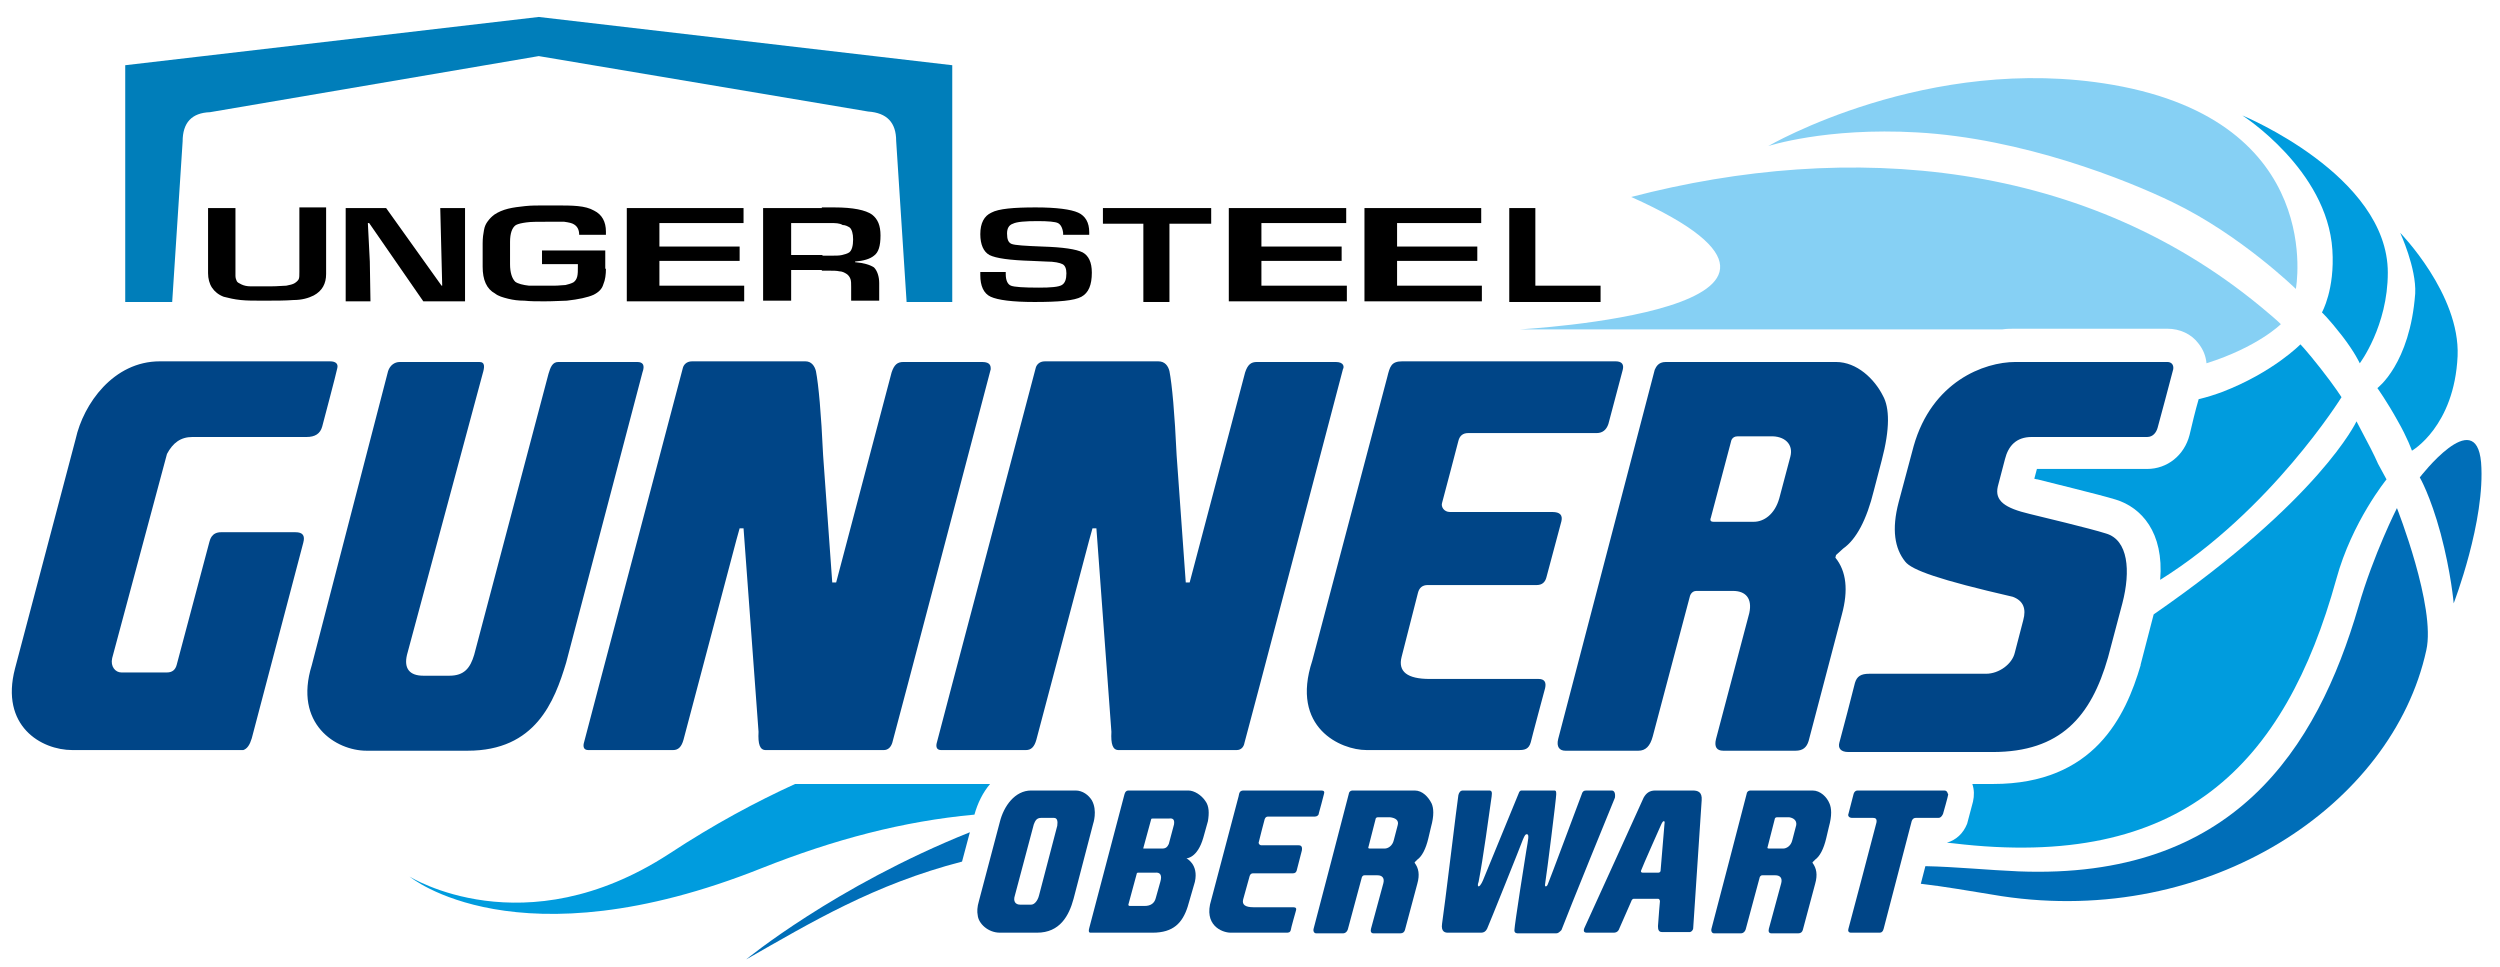 <?xml version="1.0" encoding="utf-8"?>
<!-- Generator: Adobe Illustrator 24.2.3, SVG Export Plug-In . SVG Version: 6.00 Build 0)  -->
<svg version="1.1" id="Ebene_1" xmlns="http://www.w3.org/2000/svg" xmlns:xlink="http://www.w3.org/1999/xlink" x="0px" y="0px"
	 viewBox="0 0 383.3 148.2" style="enable-background:new 0 0 383.3 148.2;" xml:space="preserve">
<style type="text/css">
	.st0{fill-rule:evenodd;clip-rule:evenodd;fill:#007EBA;}
	.st1{fill:#004587;}
	.st2{fill:#86D0F4;}
	.st3{fill:#006EB8;}
	.st4{fill:#009CDE;}
</style>
<g>
	<path class="st0" d="M19.2,46.2V10l63.4-7.4l63.4,7.4v36.3H139l-1.6-24.7c0-2.8-1.4-4.3-4.3-4.5L82.6,8.6l-50.4,8.6
		c-2.8,0.1-4.2,1.6-4.2,4.5l-1.6,24.6H19.2L19.2,46.2z"/>
	<path d="M92.9,41.2c0,0.9-0.1,1.7-0.4,2.4c-0.2,0.7-0.7,1.2-1.5,1.6c-0.9,0.4-2.3,0.7-4.1,0.9c-0.7,0-1.9,0.1-3.4,0.1
		c-1.2,0-2.2,0-3.1-0.1c-0.9,0-1.7-0.1-2.5-0.3c-0.8-0.2-1.5-0.4-2-0.8c-1.3-0.7-1.9-2.1-1.9-4.1v-3.6c0-0.8,0.1-1.5,0.2-2
		c0.1-0.6,0.3-1,0.6-1.4c0.3-0.4,0.6-0.7,1-1c0.6-0.4,1.3-0.7,2.1-0.9c0.8-0.2,1.7-0.3,2.6-0.4c0.9-0.1,1.9-0.1,3-0.1h1.6
		c1.4,0,2.5,0,3.5,0.1c1,0.1,1.8,0.3,2.5,0.7c1.2,0.6,1.8,1.7,1.8,3.2v0.5h-4.1c0-0.8-0.3-1.3-0.8-1.6c-0.3-0.2-0.8-0.3-1.5-0.4
		C85.8,34,84.9,34,83.8,34c-1.4,0-2.4,0-3.1,0.1c-0.7,0.1-1.2,0.2-1.6,0.4c-0.6,0.4-0.9,1.3-0.9,2.6v3.4c0,1.3,0.3,2.2,0.8,2.7
		c0.4,0.3,1.2,0.5,2.1,0.6c0.5,0,1.3,0,2.4,0c0.7,0,1.2,0,1.5,0c0.7,0,1.3-0.1,1.7-0.1c0.4-0.1,0.8-0.2,1.2-0.4
		c0.3-0.2,0.5-0.5,0.6-0.9c0.1-0.4,0.1-0.9,0.1-1.5v-0.4h-5.5v-2.1h9.7V41.2L92.9,41.2z"/>
	<path d="M127.3,34.2h-1.3v-2.4h1.9c2.9,0,4.8,0.4,5.8,1.1c0.9,0.7,1.3,1.7,1.3,3.2c0,1.6-0.3,2.6-1,3.1c-0.6,0.5-1.6,0.8-2.9,0.9
		v0.1c1.3,0.1,2.3,0.4,2.9,0.8c0.5,0.5,0.8,1.4,0.8,2.4v2.7h-4.3V44c0-0.5,0-0.9-0.1-1.2c-0.1-0.3-0.3-0.6-0.6-0.8
		c-0.3-0.2-0.7-0.4-1.1-0.4c-0.4-0.1-1-0.1-1.6-0.1h-0.4h-0.7v-2.3h1.4c0.7,0,1.3,0,1.7-0.1c0.4-0.1,0.8-0.2,1.1-0.4
		c0.4-0.3,0.6-1,0.6-2c0-0.9-0.2-1.5-0.5-1.8c-0.3-0.2-0.7-0.4-1.1-0.4C128.7,34.2,128.1,34.2,127.3,34.2L127.3,34.2z M126.1,34.2
		L126.1,34.2h-4.8v4.9h4.8v2.3h-4.8v4.7H117V31.9h9V34.2L126.1,34.2z"/>
	<polygon points="96.1,46.2 96.1,31.9 114,31.9 114,34.2 101.1,34.2 101.1,37.8 113.4,37.8 113.4,40 101.1,40 101.1,43.8 
		114.1,43.8 114.1,46.2 96.1,46.2 	"/>
	<path d="M40.8,43.9c0.4,0,0.6,0,0.8,0c1,0,1.8-0.1,2.3-0.1c0.5-0.1,1-0.2,1.3-0.4c0.3-0.2,0.5-0.4,0.6-0.6c0.1-0.2,0.1-0.6,0.1-1.1
		v-9.9h4.1v10.2c0,1.5-0.6,2.6-1.9,3.3c-0.8,0.4-1.8,0.7-3.1,0.7c-1.3,0.1-2.8,0.1-4.7,0.1c-1.3,0-2.5,0-3.4-0.1
		c-1-0.1-1.8-0.3-2.6-0.5c-0.8-0.3-1.4-0.8-1.8-1.4c-0.4-0.6-0.6-1.4-0.6-2.2V31.9h4.2v10.4c0,0.3,0.1,0.6,0.2,0.8
		c0.1,0.2,0.3,0.3,0.7,0.5c0.4,0.2,0.9,0.3,1.4,0.3C39.1,43.9,39.8,43.9,40.8,43.9L40.8,43.9z"/>
	<polygon points="53,31.9 59.2,31.9 67.7,43.8 67.8,43.8 67.5,31.9 71.3,31.9 71.3,46.2 64.9,46.2 56.6,34.2 56.4,34.2 56.7,40.1 
		56.8,46.2 53,46.2 53,31.9 	"/>
	<path d="M167,36h-4c0-0.1,0-0.2,0-0.3c-0.1-0.8-0.4-1.3-0.8-1.5c-0.4-0.2-1.5-0.3-3.1-0.3c-1.9,0-3.2,0.1-3.8,0.4
		c-0.6,0.2-0.9,0.7-0.9,1.5c0,0.9,0.2,1.4,0.7,1.6c0.5,0.2,2.1,0.3,4.7,0.4c3.2,0.1,5.2,0.4,6.2,0.9c0.9,0.5,1.4,1.5,1.4,3.1
		c0,1.9-0.5,3.1-1.6,3.7c-1.1,0.6-3.5,0.8-7.2,0.8c-3.4,0-5.6-0.3-6.7-0.8c-1.1-0.5-1.6-1.7-1.6-3.3l0-0.5h3.9l0,0.3
		c0,1,0.3,1.6,0.8,1.8c0.5,0.2,1.9,0.3,4.3,0.3c1.8,0,3-0.1,3.5-0.4c0.5-0.3,0.7-0.9,0.7-1.8c0-0.7-0.2-1.2-0.6-1.4
		c-0.4-0.2-1.2-0.4-2.5-0.4l-2.2-0.1c-3.4-0.1-5.5-0.4-6.5-0.9c-0.9-0.5-1.4-1.6-1.4-3.2c0-1.7,0.6-2.8,1.7-3.3
		c1.1-0.6,3.4-0.8,6.8-0.8c3.2,0,5.4,0.3,6.5,0.8c1.1,0.5,1.7,1.5,1.7,3L167,36L167,36z"/>
	<polygon points="179.3,34.3 179.3,46.3 175.3,46.3 175.3,34.3 169.1,34.3 169.1,31.9 185.7,31.9 185.7,34.3 179.3,34.3 	"/>
	<polygon points="188.4,46.2 188.4,31.9 206.4,31.9 206.4,34.2 193.4,34.2 193.4,37.8 205.7,37.8 205.7,40 193.4,40 193.4,43.8 
		206.5,43.8 206.5,46.2 188.4,46.2 	"/>
	<polygon points="209.2,46.2 209.2,31.9 227.1,31.9 227.1,34.2 214.2,34.2 214.2,37.8 226.5,37.8 226.5,40 214.2,40 214.2,43.8 
		227.2,43.8 227.2,46.2 209.2,46.2 	"/>
	<polygon points="235.4,31.9 235.4,43.8 245.4,43.8 245.4,46.3 231.4,46.3 231.4,31.9 235.4,31.9 	"/>
	<path class="st1" d="M150.6,55.5h-12.1c-0.9,0-1.4,0.4-1.8,1.6l-8.5,32.2h-0.6l-1.4-19.5c-0.3-6.5-0.7-10.8-1.1-12.9
		c-0.2-0.8-0.7-1.5-1.6-1.5h-17.4c-0.9,0-1.3,0.6-1.4,1c-0.1,0.5-15.1,57.1-15.2,57.6c-0.1,0.5,0,1,0.7,1h13c0.8,0,1.3-0.5,1.6-1.6
		l8.1-30.6l0.5-1.8h0.6l2.3,31.2c-0.1,1.9,0.2,2.8,1.1,2.8h18.1c0.7,0,1.1-0.5,1.3-1.1c0.2-0.6,15-56.9,15.1-57.3
		C151.9,56.2,151.9,55.5,150.6,55.5L150.6,55.5z M204.8,55.5L204.8,55.5h-12.1c-0.9,0-1.4,0.4-1.8,1.6l-8.5,32.2h-0.6l-1.4-19.5
		c-0.3-6.5-0.7-10.8-1.1-12.9c-0.2-0.8-0.7-1.5-1.7-1.5h-17.4c-0.9,0-1.3,0.6-1.4,1c-0.1,0.5-15.1,57.1-15.2,57.6
		c-0.1,0.5,0,1,0.7,1h13c0.8,0,1.3-0.5,1.6-1.6l8.1-30.6l0.5-1.8h0.6l2.3,31.2c-0.1,1.9,0.2,2.8,1.1,2.8h18.1c0.7,0,1.1-0.5,1.2-1.1
		c0.2-0.6,15-56.9,15.1-57.3C206.1,56.3,206.1,55.5,204.8,55.5L204.8,55.5z M25.6,69.6L25.6,69.6c0.9-1.7,2.1-2.6,3.9-2.6h17.5
		c1.3,0,2.1-0.5,2.4-1.6c0,0,2.2-8.3,2.3-8.9c0.2-0.7-0.2-1.1-1.1-1.1H24.5c-7.1,0-11.7,6.5-12.9,11.9l-9.3,35.2
		c-2.3,8.8,4,12.5,8.8,12.5h26.2c0.6-0.2,1-0.8,1.3-1.8l7.9-30c0.3-1.1-0.1-1.6-1.2-1.6H33.9c-1.5,0-1.7,1.2-1.8,1.5l-5,18.8
		c-0.2,0.8-0.7,1.2-1.5,1.2h-7c-0.9,0-1.7-0.9-1.4-2.2L25.6,69.6L25.6,69.6z M97.7,55.5L97.7,55.5H85.6c-0.9,0-1.2,0.8-1.5,1.8
		l-11.4,43.1c-0.6,2-1.5,3.2-3.8,3.2h-4c-2.1,0-3-1.1-2.5-3.2l11.6-43.1c0.3-1,0.4-1.8-0.5-1.8H61.3c-0.8,0-1.5,0.5-1.8,1.4
		L47.8,102c-2.8,9,3.7,13.1,8.4,13.1h15.5c10.4,0,13.3-7.5,15.1-13.5l11.7-44.5C98.9,56,98.6,55.5,97.7,55.5L97.7,55.5z M217.4,90.9
		L217.4,90.9c0.2-0.8,0.7-1.2,1.5-1.2h16.7c0.8,0,1.3-0.4,1.5-1.2l2.3-8.6c0.2-0.9-0.2-1.4-1.4-1.4h-15.7c-0.9,0-1.4-0.8-1.2-1.4
		c0.1-0.3,2.5-9.5,2.5-9.5c0.2-0.8,0.7-1.2,1.5-1.2h19.7c0.9,0,1.5-0.5,1.8-1.4c0,0,2.1-7.9,2.2-8.3c0.2-0.8-0.1-1.3-1.1-1.3h-32.7
		c-1.7,0-1.9,0.8-2.3,2.4l-11.5,43.5c-3.4,10.3,4.4,13.7,8.3,13.7h23.4c0.8,0,1.5-0.1,1.8-1.2c0.1-0.5,2.2-8.3,2.2-8.3
		c0.2-0.9-0.1-1.4-1-1.4h-16.7c-3.4,0-4.9-1.1-4.3-3.4L217.4,90.9L217.4,90.9z M332.3,55.5L332.3,55.5H309c-4.8,0-12.8,3-15.6,12.9
		l-2.3,8.6c-1.1,4.2-0.6,7.1,1,9.1c1,1.3,5.2,2.8,16.5,5.4c1.6,0.6,2.1,1.8,1.6,3.6l-1.3,5c-0.4,1.7-2.4,3.2-4.4,3.2h-17.9
		c-1.3,0-1.9,0.4-2.2,1.4c-0.1,0.5-2.2,8.5-2.4,9.2c-0.2,0.8,0.2,1.4,1.4,1.4h22.1c10.4,0,15.1-5.4,17.7-14.5l2.2-8.3
		c1.3-5,0.9-9.7-2.5-10.7c-2.5-0.8-10.1-2.6-11.7-3c-3.8-0.9-5.4-2-4.9-4.2l1.1-4.2c0.5-2,1.7-3.4,4.1-3.4h17.7
		c0.9,0,1.4-0.7,1.6-1.4c0,0,2.3-8.5,2.4-9C333.3,55.9,332.9,55.5,332.3,55.5L332.3,55.5z M281.4,85.5L281.4,85.5l0.1-0.4l1.1-1
		c2-1.4,3.6-4.4,4.7-8.9l1.2-4.6c1.3-4.9,1.2-8.1,0.2-9.9c-1.3-2.6-4-5.2-7.2-5.2h-26.1c-1.2,0-1.5,0.8-1.7,1.2
		c-0.1,0.4-14.8,56.6-14.8,56.6c-0.3,1.2,0.2,1.8,1.1,1.8h11.2c1.1,0,1.8-0.7,2.2-2.2l5.7-21.5c0,0,0.2-0.8,1-0.8h5.6
		c1.9,0,3,1.1,2.5,3.4l-5.1,19.3c-0.3,1.2,0.1,1.8,1.1,1.8h11.1c1.1,0,1.7-0.5,2-1.5l5.1-19.4C283.4,90.5,283.1,87.6,281.4,85.5
		L281.4,85.5z M274.5,70L274.5,70l-1.7,6.4c-0.7,2.5-2.4,3.6-3.9,3.6h-6.2c-0.7,0-0.4-0.6-0.4-0.6l3.1-11.7c0,0,0.1-0.8,1-0.8h5
		C273.6,66.8,275,68.1,274.5,70L274.5,70z"/>
	<path class="st2" d="M250.1,30.2c38.8,17.4-17.6,20.3-17,20.3l5.6,0H307c0.7-0.1,1.3-0.1,2-0.1h23.3c1.9,0,3.7,0.8,4.8,2.3
		c0.7,0.9,1.1,1.9,1.2,3c7.9-2.5,11.4-6,11.4-6s-0.6-0.6-1.8-1.6C320.1,24.3,283.5,21.5,250.1,30.2L250.1,30.2z M323.9,13L323.9,13
		c-28.3-4.9-52.8,9.4-52.8,9.4s8.8-2.9,22.8-2.1c16.2,0.9,32.2,7.3,39.2,10.7c10.4,5,18.9,13.3,18.9,13.3S356.8,18.7,323.9,13
		L323.9,13z"/>
	<path class="st3" d="M148.7,127.6c-20.7,8.3-34.3,19.5-34.3,19.5c10-5.7,19.6-11.5,33.1-15L148.7,127.6L148.7,127.6z"/>
	<path class="st3" d="M361.6,93c-6.4,21.9-19.2,41.9-52.1,40.6c-4.7-0.2-9.6-0.7-14.3-0.8l-0.7,2.7c3.5,0.4,7.5,1.1,12.4,1.9
		c31.8,4.8,59.9-13.9,65.1-37.7c1.5-6.6-4.5-21.8-4.5-21.8S363.9,85,361.6,93L361.6,93z"/>
	<path class="st3" d="M380.4,70.9c-0.8-8.9-9.4,2.3-9.4,2.3s1.6,2.7,3.2,8.6c1.6,6,2,10.7,2,10.7S381.1,79.8,380.4,70.9L380.4,70.9z
		"/>
	<path class="st4" d="M357.6,38.3c0.4,6.1-1.6,9.6-1.6,9.6s1,0.9,3.1,3.6c2,2.6,2.7,4.2,2.7,4.2s4.3-5.7,4.3-13.9
		c0-14.9-22.3-24.1-22.3-24.1S356.8,26,357.6,38.3L357.6,38.3z"/>
	<path class="st4" d="M324.4,76.6c3.9,1.2,7.4,5,6.8,12.3c17-10.6,27.8-28,27.8-28s-1-1.6-3.2-4.4c-2.2-2.8-3.1-3.7-3.1-3.7
		s-4.2,4.3-12,7.3c-1.1,0.4-2.3,0.8-3.6,1.1c-0.5,1.7-1,3.8-1.4,5.5c-0.8,3.1-3.4,5.2-6.5,5.2h-16.9l-0.4,1.5c0.1,0,0.3,0.1,0.5,0.1
		C313.9,73.9,321.8,75.8,324.4,76.6L324.4,76.6z"/>
	<path class="st4" d="M368,35.7c0,0,2.5,5.4,2.3,9.3c-0.8,10.8-5.8,14.5-5.8,14.5s1.5,2.1,3.1,5c1.5,2.6,2.2,4.6,2.2,4.6
		s6.5-3.7,7-14.5C377.2,45.1,368,35.7,368,35.7L368,35.7z"/>
	<path class="st4" d="M364.6,71.1c-0.3-0.7-0.7-1.5-1.1-2.3c-1.4-2.7-2.2-4.2-2.2-4.2s-5.5,11.9-31.1,29.6l-2,7.7c0,0,0,0.1,0,0.1
		c-2.3,7.8-7.1,18.2-22.6,18.2c0,0-1.3,0-3.2,0c0.3,0.9,0.3,1.8,0.1,2.7l-0.9,3.4c-0.6,1.5-1.7,2.5-3.1,2.9c0.3,0,0.7,0.1,1,0.1
		c35,4.2,50.8-12,58.7-40.5c2.4-8.8,7.7-15.3,7.7-15.3S364,70,364.6,71.1L364.6,71.1z"/>
	<path class="st4" d="M151.8,120.2h-29.9c-5.9,2.7-12.3,6.1-19.3,10.7c-22.3,14.5-39.8,3.5-39.8,3.5s16.4,13.7,54-1.3
		c11.1-4.4,21.7-7.2,32.6-8.2C149.9,123.1,150.7,121.5,151.8,120.2L151.8,120.2z"/>
	<path class="st1" d="M247.1,121.2h-3.9c-0.4,0-0.6,0.2-0.7,0.6c-0.2,0.5-5,13.4-5.2,13.8c0,0-0.1,0.3-0.3,0.3
		c-0.2,0-0.1-0.4-0.1-0.4c0.3-1.9,1.7-13.1,1.7-13.7c0-0.4,0-0.6-0.3-0.6h-5c-0.3,0-0.4,0.3-0.4,0.3l-5.5,13.4c0,0-0.4,1-0.7,1
		c-0.1,0-0.2-0.2,0-0.7c0.7-3.6,1.6-10.3,2-13.1c0.1-0.7,0-0.9-0.4-0.9h-4c-0.4,0-0.6,0.3-0.7,0.7c-0.1,0.4-2.2,17.9-2.5,19.7
		c-0.2,1.3,0.5,1.4,0.9,1.4h5.1c0.4,0,0.7-0.2,0.9-0.6c0.2-0.4,5.3-13.1,5.5-13.7c0.3-0.7,0.4-0.8,0.6-0.8c0.4,0,0.2,0.8-0.1,2.6
		c-0.1,0.5-1.8,11.4-1.8,12c-0.1,0.6,0.4,0.6,0.5,0.6h5.9c0.3,0,0.5-0.2,0.8-0.5c0.9-2.4,8.1-20.1,8.2-20.3
		C247.7,121.6,247.5,121.2,247.1,121.2L247.1,121.2z"/>
	<path class="st1" d="M259.5,121.2h-5.7c-0.9,0-1.4,0.4-1.8,1.1c0,0-8.7,19.2-9,19.8c-0.3,0.6-0.2,0.9,0.3,0.9h4.1
		c0.6,0,0.8-0.4,0.9-0.7c0.1-0.2,1.8-4.1,1.8-4.1s0.1-0.4,0.4-0.4h3.7c0.3,0,0.3,0.4,0.3,0.4s-0.2,2.2-0.3,3.8
		c0,0.5,0.1,0.9,0.6,0.9h4.3c0.2,0,0.5-0.3,0.5-0.6l1.3-19.6C261,121.4,260.3,121.2,259.5,121.2L259.5,121.2z M255.2,126.3
		L255.2,126.3l-0.6,7.2c0,0,0,0.3-0.4,0.3h-2.3c-0.4,0-0.3-0.3-0.3-0.3c0.2-0.6,3.1-7.1,3.1-7.1s0.2-0.5,0.4-0.5
		C255.3,125.9,255.2,126.3,255.2,126.3L255.2,126.3z"/>
	<path class="st1" d="M298.1,121.2c-0.5,0-13.3,0-13.3,0c-0.3,0-0.5,0.2-0.6,0.5l-0.8,3.1c-0.1,0.2,0,0.6,0.6,0.6h3.2
		c0.3,0,0.6,0.1,0.5,0.7c-0.1,0.5-4.3,16.3-4.3,16.3c-0.1,0.3,0,0.6,0.4,0.6h4.4c0.3,0,0.5-0.2,0.6-0.6l4.3-16.5
		c0.1-0.3,0.3-0.5,0.6-0.5h3.5c0.3,0,0.5-0.2,0.7-0.6c0,0,0.8-2.8,0.8-3C298.6,121.7,298.6,121.2,298.1,121.2L298.1,121.2z"/>
	<path class="st1" d="M277.9,121.2h-9.5c-0.4,0-0.6,0.3-0.6,0.5c0,0.1-5.4,20.7-5.4,20.7c-0.1,0.4,0.1,0.7,0.4,0.7h4.1
		c0.4,0,0.7-0.3,0.8-0.8l2.1-7.8c0,0,0.1-0.3,0.4-0.3h2c0.7,0,1.1,0.4,0.9,1.2l-1.9,7c-0.1,0.4,0,0.7,0.4,0.7h4.1
		c0.4,0,0.6-0.2,0.7-0.5l1.9-7.1c0.4-1.4,0.2-2.4-0.4-3.2l0-0.1l0.4-0.4c0.7-0.5,1.3-1.6,1.7-3.3l0.4-1.7c0.5-1.8,0.4-2.9,0.1-3.6
		C280.1,122.2,279.1,121.2,277.9,121.2L277.9,121.2z M275.4,126.5L275.4,126.5l-0.6,2.3c-0.2,0.9-0.9,1.3-1.4,1.3h-2.2
		c-0.3,0-0.2-0.2-0.2-0.2l1.1-4.3c0,0,0-0.3,0.4-0.3h1.8C275,125.4,275.5,125.8,275.4,126.5L275.4,126.5z"/>
	<path class="st1" d="M167.4,122.7c-0.5-0.8-1.4-1.5-2.5-1.5h-6.8c-2.5,0-4.2,2.4-4.8,4.8l-3.2,12.1c-0.3,1-0.3,1.7-0.2,2.2
		c0.1,1.3,1.6,2.7,3.4,2.7h5.7c3.5,0,4.9-2.6,5.6-5.2l3-11.5C167.6,126.3,168.3,124.3,167.4,122.7L167.4,122.7z M162.1,126.6
		L162.1,126.6c0,0-2.6,9.9-2.8,10.7c-0.2,0.8-0.7,1.4-1.2,1.4h-1.7c-0.7,0-1.1-0.5-0.8-1.4l2.9-10.9c0.2-0.5,0.4-1,1.1-1h2
		C162.1,125.4,162.2,125.9,162.1,126.6L162.1,126.6z"/>
	<path class="st1" d="M216.9,121.2h-9.5c-0.4,0-0.6,0.3-0.6,0.5c0,0.1-5.4,20.7-5.4,20.7c-0.1,0.4,0.1,0.7,0.4,0.7h4.1
		c0.4,0,0.7-0.3,0.8-0.8l2.1-7.8c0,0,0.1-0.3,0.4-0.3h2c0.7,0,1.1,0.4,0.9,1.2l-1.9,7c-0.1,0.4,0,0.7,0.4,0.7h4.1
		c0.4,0,0.6-0.2,0.7-0.5l1.9-7.1c0.4-1.4,0.2-2.4-0.4-3.2l0-0.1l0.4-0.4c0.7-0.5,1.3-1.6,1.7-3.3l0.4-1.7c0.5-1.8,0.4-2.9,0.1-3.6
		C219,122.2,218.1,121.2,216.9,121.2L216.9,121.2z M214.3,126.5L214.3,126.5l-0.6,2.3c-0.2,0.9-0.9,1.3-1.4,1.3H210
		c-0.3,0-0.2-0.2-0.2-0.2l1.1-4.3c0,0,0-0.3,0.4-0.3h1.8C214,125.4,214.5,125.8,214.3,126.5L214.3,126.5z"/>
	<path class="st1" d="M199.1,129.6h-5.7c-0.3,0-0.5-0.3-0.4-0.5c0-0.1,0.9-3.5,0.9-3.5c0.1-0.3,0.3-0.4,0.5-0.4h7.2
		c0.3,0,0.6-0.2,0.6-0.5c0,0,0.8-2.9,0.8-3c0.1-0.3,0-0.5-0.4-0.5h-11.9c-0.6,0-0.7,0.3-0.8,0.9l-4.2,15.9c-1.2,3.8,1.6,5,3,5h8.5
		c0.3,0,0.6,0,0.7-0.4c0-0.2,0.8-3,0.8-3c0.1-0.3,0-0.5-0.4-0.5h-6.1c-1.3,0-1.8-0.4-1.6-1.2l1-3.6c0.1-0.3,0.3-0.4,0.5-0.4h6.1
		c0.3,0,0.5-0.1,0.6-0.4l0.8-3.1C199.7,129.8,199.5,129.6,199.1,129.6L199.1,129.6z"/>
	<path class="st1" d="M182.2,121.2H173c-0.3,0-0.5,0.2-0.6,0.6l-5.4,20.5c-0.1,0.4-0.1,0.6,0.1,0.7h9.6c3.2,0,4.6-1.5,5.4-4l1.1-3.8
		c0.6-2.7-1.3-3.6-1.3-3.6s1.7,0,2.6-3.2l0.7-2.5c0.2-1.2,0.2-2.3-0.4-3.1C184.2,121.9,183.1,121.2,182.2,121.2L182.2,121.2z
		 M177.9,135.2L177.9,135.2l-0.7,2.5c-0.2,0.8-0.8,1.2-1.7,1.2h-2.3c-0.2,0-0.2-0.2-0.2-0.2l1.3-4.8c0,0,0-0.1,0.2-0.1h2.6
		C177.9,133.7,178.2,134.2,177.9,135.2L177.9,135.2z M180,126.4L180,126.4l-0.8,3c-0.2,0.4-0.4,0.7-1,0.7h-2.8
		c-0.2,0-0.1-0.1-0.1-0.1l1.2-4.4c0,0,0-0.1,0.2-0.1h2.5C179.9,125.4,180.1,125.7,180,126.4L180,126.4z"/>
</g>
</svg>
